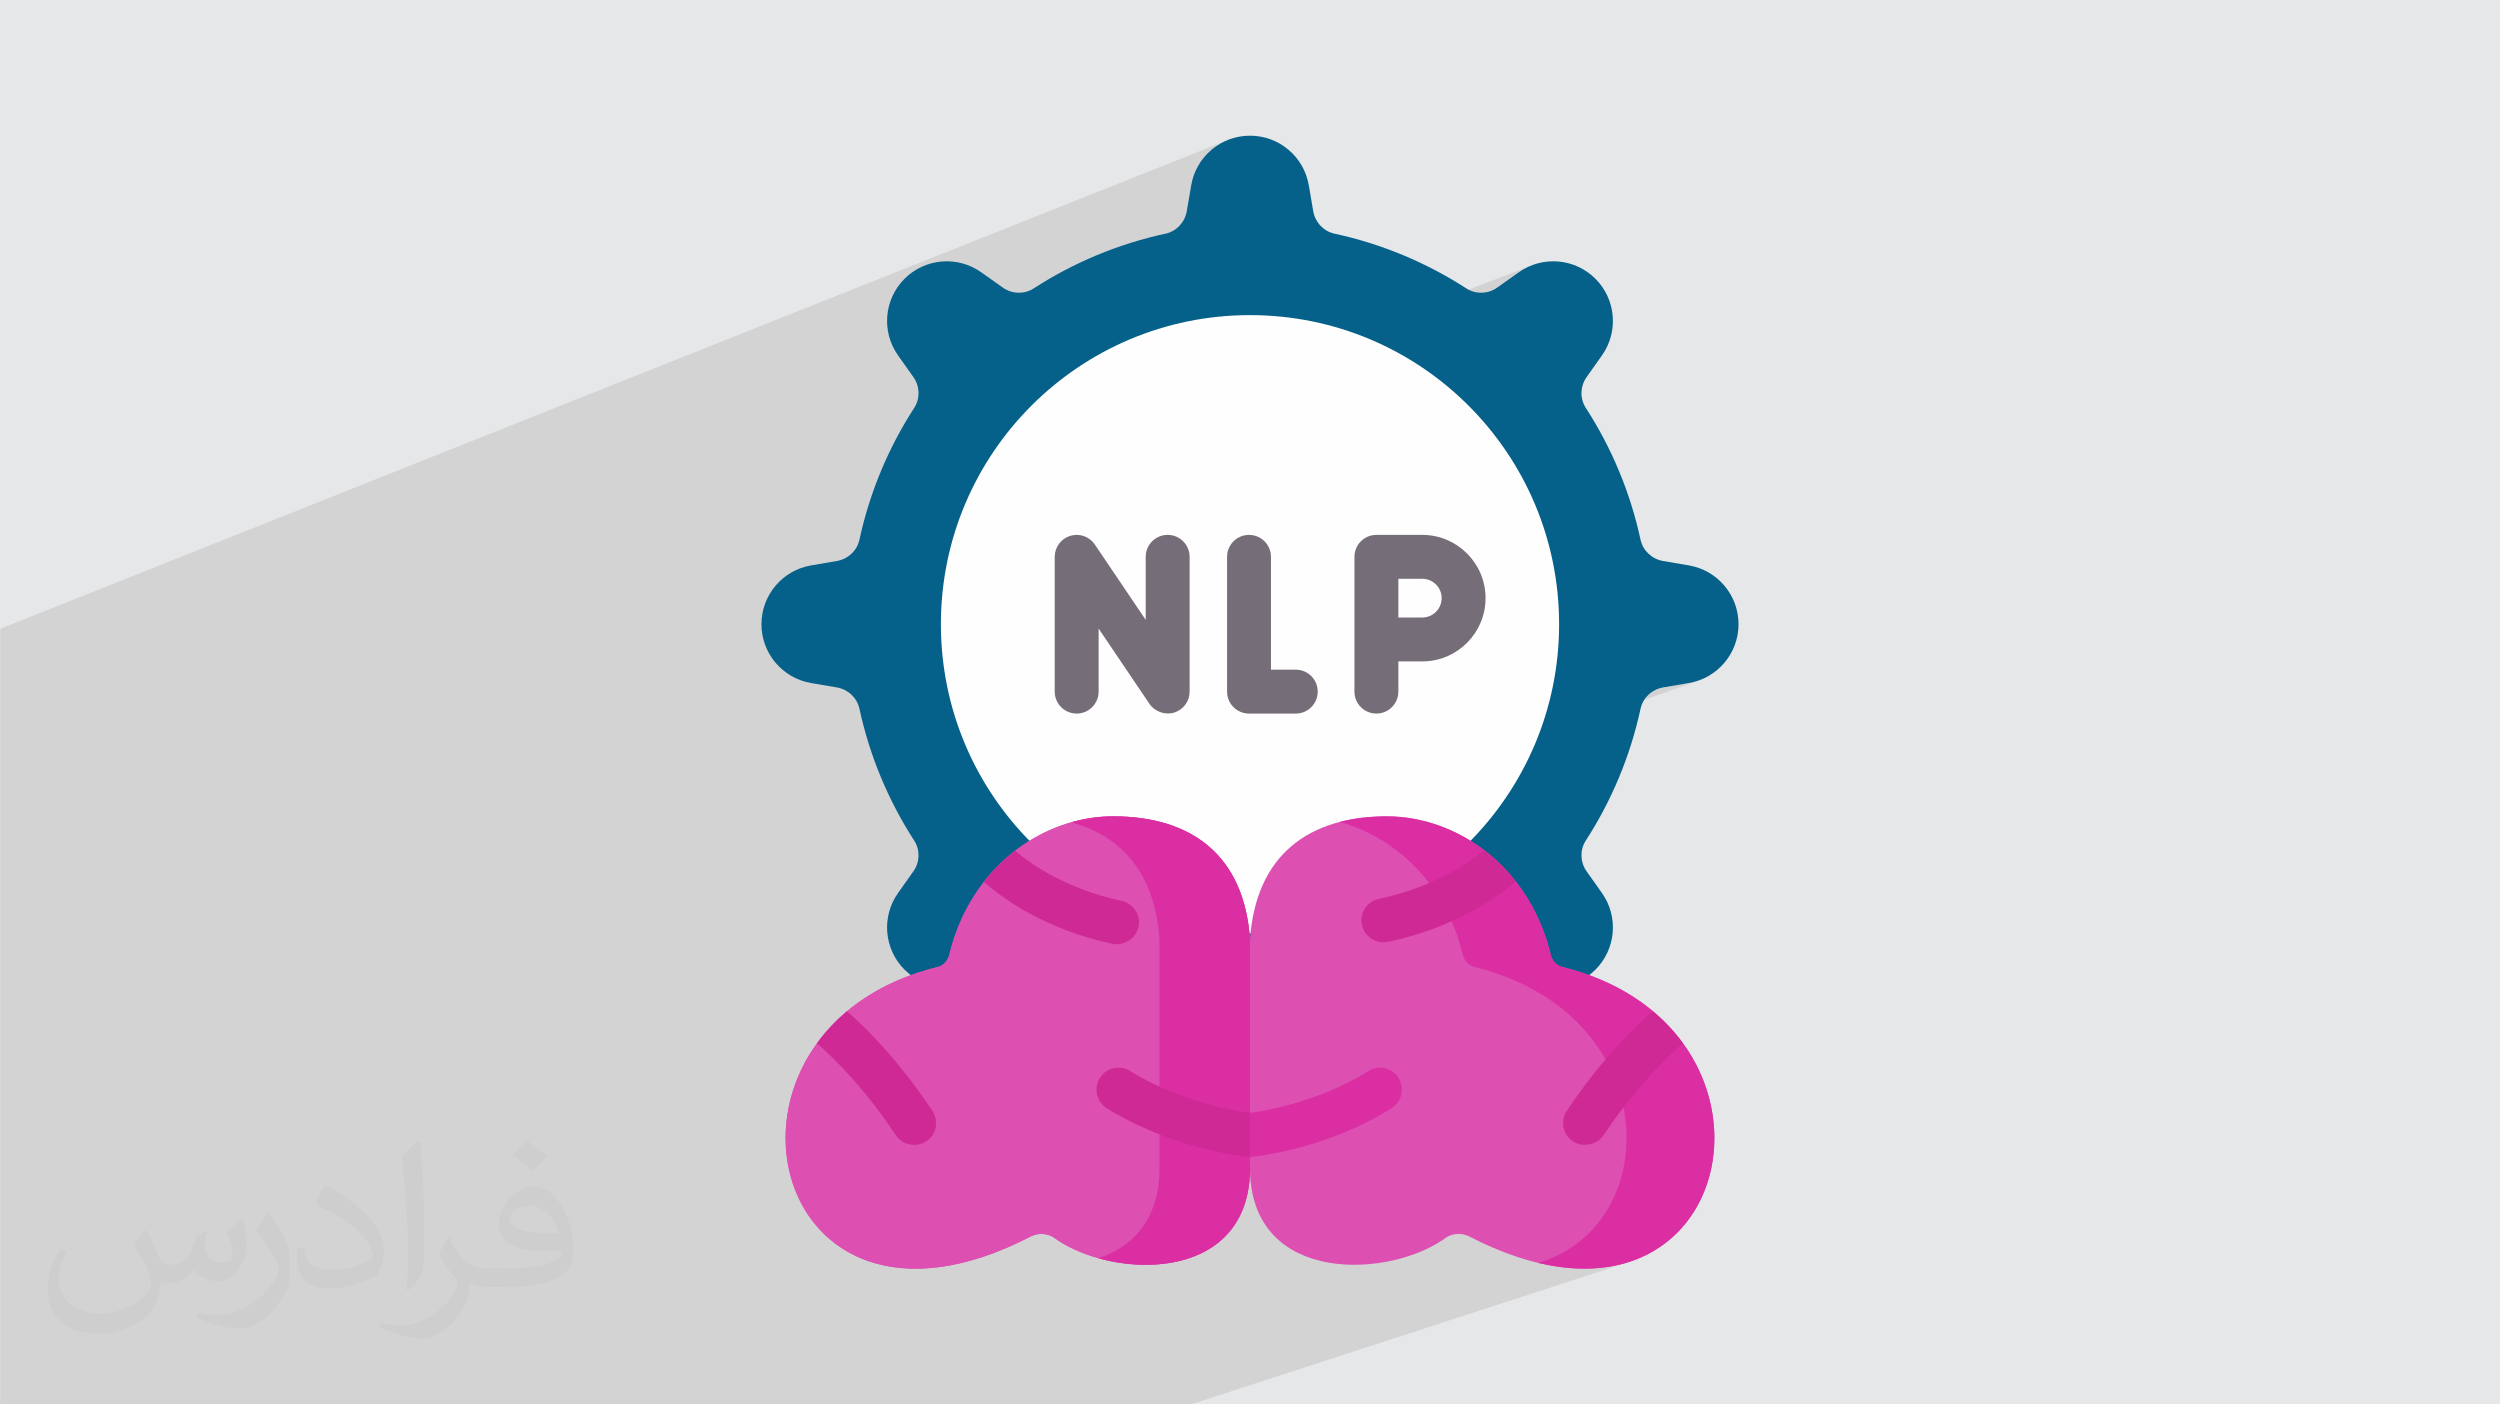 <?xml version="1.0" encoding="UTF-8"?>
<!DOCTYPE svg PUBLIC "-//W3C//DTD SVG 1.0//EN" "http://www.w3.org/TR/2001/REC-SVG-20010904/DTD/svg10.dtd">
<!-- Creator: CorelDRAW -->
<svg xmlns="http://www.w3.org/2000/svg" xml:space="preserve" width="3.708in" height="2.083in" version="1.0" style="shape-rendering:geometricPrecision; text-rendering:geometricPrecision; image-rendering:optimizeQuality; fill-rule:evenodd; clip-rule:evenodd"
viewBox="0 0 3702.73 2080.18"
 xmlns:xlink="http://www.w3.org/1999/xlink"
 xmlns:xodm="http://www.corel.com/coreldraw/odm/2003">
 <defs>
  <style type="text/css">
   <![CDATA[
    .fil4 {fill:#FEFEFE;fill-rule:nonzero}
    .fil3 {fill:#05608A;fill-rule:nonzero}
    .fil5 {fill:#756E78;fill-rule:nonzero}
    .fil8 {fill:#CE2995;fill-rule:nonzero}
    .fil7 {fill:#DA2EA2;fill-rule:nonzero}
    .fil6 {fill:#DD4FB1;fill-rule:nonzero}
    .fil2 {fill:#373435;fill-opacity:0.031}
    .fil1 {fill:#2B2A29;fill-opacity:0.102}
    .fil0 {fill:#E6E7E8}
   ]]>
  </style>
 </defs>
 <g id="Layer_x0020_1">
  <polygon class="fil0" points="-0,0 3702.73,0 3702.73,2080.18 -0,2080.18 "/>
  <polygon class="fil1" points="-0,1923.87 -0,1923.06 -0,1916.48 -0,1916.48 -0,1913.81 -0,1905.65 -0,1904.38 -0,1897.93 -0,1897.34 -0,1830.76 -0,1803.12 -0,1803.11 -0,1803.07 -0,1795.84 -0,1793.98 -0,1791.78 -0,1791.16 -0,1791.15 -0,1780.43 -0,1755.94 -0,1754.06 -0,1753.17 -0,1751.04 -0,1745.63 -0,1737.86 -0,1733.78 -0,1730.74 -0,1693.92 -0,1691.77 -0,1689.55 -0,1687.61 -0,1669.27 -0,1667.29 -0,1645.61 -0,1643.65 -0,1633.3 -0,1621.29 -0,1601.93 -0,1569.22 -0,1549.28 -0,1548.41 -0,1537.1 -0,1524.61 -0,1504.23 -0,1483.32 -0,1482.77 -0,1462.9 -0,1462.2 -0,1441.22 -0,1414.72 -0,1393.72 -0,1353.43 -0,1305.61 -0,1295.42 -0,1286.98 -0,1277.71 -0,1276.47 -0,1266.94 -0,1264.27 -0,1153.08 -0,1131.73 -0,1088.31 -0,1049.43 -0,1031.15 -0,1030.38 -0,1027.01 -0,1018.71 -0,1007 -0,973.8 -0,945.57 -0,938.28 -0,931.44 1820.6,206.5 1813.54,209.48 1806.79,213.05 1800.39,217.17 1794.38,221.81 1788.78,226.96 1783.65,232.57 1779,238.62 1774.87,245.09 1771.29,251.93 1768.31,259.13 1765.95,266.66 1764.25,274.47 1757.71,312.75 1756.22,318.77 1753.89,324.43 1750.79,329.63 1746.99,334.3 1742.56,338.37 1737.56,341.75 1732.06,344.36 1546.46,417.51 1541.97,420.24 1536.39,423.71 1530.86,427.25 1528.21,428.82 1525.47,430.17 1522.66,431.3 1321.21,510.66 1322.08,512.76 1325.73,519.75 1330.06,526.49 1352.83,558.65 1354.52,561.23 1356,563.91 1357.27,566.67 1358.32,569.49 1359.16,572.37 1359.78,575.3 1360.19,578.25 1360.39,581.22 1360.36,584.2 1360.11,587.17 1359.65,590.11 1358.97,593.03 1358.07,595.9 1356.94,598.71 1355.59,601.44 1354.02,604.1 1350.48,609.63 1347.01,615.2 1343.6,620.82 1340.25,626.47 1336.96,632.16 1336.13,633.64 1693.94,494.53 1715.21,487.33 1736.94,481.17 1759.08,476.05 1781.63,472.03 1804.55,469.11 1827.8,467.35 1851.36,466.75 1874.92,467.35 1898.17,469.11 1921.08,472.03 1943.63,476.05 1965.78,481.17 1987.51,487.33 2006.38,493.72 2270.39,392.33 2263.19,395.31 2256.2,398.96 2249.47,403.29 2217.31,426.06 2214.73,427.75 2212.04,429.23 2209.29,430.5 2025.31,501.05 2029.57,502.73 2049.85,511.9 2069.6,522.01 2088.77,533.04 2107.35,544.94 2125.29,557.71 2142.59,571.3 2159.2,585.69 2175.1,600.85 2190.26,616.75 2204.65,633.36 2218.24,650.66 2231.01,668.61 2242.92,687.18 2253.94,706.36 2264.05,726.1 2273.22,746.38 2281.42,767.17 2288.62,788.44 2294.79,810.17 2299.9,832.32 2303.93,854.87 2306.84,877.78 2308.6,901.03 2309.2,924.59 2308.6,948.15 2306.84,971.4 2303.93,994.32 2299.9,1016.87 2294.79,1039.01 2288.62,1060.74 2281.42,1082.02 2281.19,1082.6 2457.18,1019.74 2463.2,1018.24 2501.48,1011.7 2509.3,1010 2516.82,1007.64 2277.01,1093.21 2273.22,1102.81 2264.05,1123.09 2253.94,1142.83 2242.92,1162 2231.01,1180.58 2218.24,1198.53 2204.65,1215.82 2190.26,1232.44 2175.1,1248.34 2159.2,1263.5 2142.59,1277.89 2140.22,1279.75 2198.27,1259.35 2201.44,1261.8 2204.57,1264.31 2207.68,1266.88 2210.75,1269.5 2213.79,1272.18 2216.8,1274.92 2219.77,1277.72 2222.71,1280.57 2225.61,1283.47 2228.48,1286.44 2231.31,1289.46 2234.09,1292.54 2236.84,1295.67 2239.55,1298.86 2242.22,1302.1 2244.84,1305.4 2244.83,1305.4 2242.13,1307.7 2239.22,1310.12 2236.1,1312.65 2232.78,1315.27 2229.26,1317.98 2225.53,1320.78 2221.59,1323.64 2217.45,1326.57 2213.11,1329.56 2208.56,1332.6 2203.8,1335.67 2198.83,1338.78 2193.66,1341.91 2188.29,1345.06 2182.7,1348.21 2176.91,1351.36 2170.91,1354.51 2164.71,1357.64 2158.29,1360.74 2151.67,1363.81 2150.02,1364.54 2151.6,1368.13 2155.24,1377.16 2158.62,1386.42 2161.73,1395.93 2164.56,1405.66 2167.11,1415.63 2168.08,1418.42 2169.37,1421.05 2169.65,1421.49 2180.06,1417.89 2182.92,1416.98 2185.84,1416.3 2188.78,1415.84 2191.75,1415.6 2194.73,1415.57 2197.7,1415.76 2200.66,1416.17 2203.58,1416.8 2206.46,1417.63 2209.29,1418.69 2212.04,1419.95 2214.73,1421.43 2217.31,1423.12 2249.47,1445.89 2256.2,1450.22 2263.19,1453.87 2270.39,1456.85 2277.76,1459.17 2285.25,1460.82 2292.81,1461.81 2300.41,1462.14 2308.01,1461.83 2315.55,1460.86 2322.98,1459.25 2330.28,1457 2283.28,1473.08 2294.68,1480.16 2312.39,1493.11 2328.54,1506.95 2343.18,1521.58 2350.97,1530.68 2447.8,1497.87 2451.05,1500.61 2454.24,1503.4 2457.37,1506.21 2460.44,1509.05 2463.45,1511.93 2466.4,1514.84 2469.28,1517.77 2472.1,1520.73 2474.87,1523.72 2477.58,1526.74 2480.22,1529.79 2482.81,1532.86 2485.33,1535.95 2487.8,1539.08 2490.21,1542.22 2492.56,1545.39 2490.41,1547.24 2488.13,1549.25 2485.7,1551.41 2483.14,1553.73 2480.45,1556.19 2477.63,1558.81 2474.7,1561.58 2471.64,1564.5 2468.48,1567.58 2465.2,1570.81 2461.83,1574.2 2458.36,1577.74 2454.79,1581.43 2451.13,1585.29 2447.39,1589.29 2443.56,1593.45 2439.67,1597.77 2435.69,1602.24 2431.66,1606.87 2427.56,1611.66 2423.4,1616.61 2419.18,1621.71 2414.92,1626.97 2410.62,1632.39 2406.27,1637.96 2404.53,1640.25 2407.21,1656.06 2408.83,1673.67 2409.09,1691.15 2407.99,1708.41 2405.55,1725.35 2401.81,1741.89 2396.76,1757.93 2390.43,1773.37 2382.83,1788.14 2373.97,1802.13 2363.88,1815.26 2352.56,1827.42 2340.05,1838.54 2326.34,1848.5 2311.46,1857.24 2295.43,1864.65 2278.34,1870.6 2278.87,1870.75 2288.33,1872.59 2308.6,1876.34 2320.22,1877.5 2336.7,1878.84 2348.47,1878.86 2363.1,1878.43 2374.48,1877.26 2387.85,1875.29 2398.57,1872.99 2416.51,1868.04 1763.85,2080.18 1763.23,2080.18 1636.8,2080.18 1421.34,2080.18 1419.71,2080.18 1389.44,2080.18 1237.33,2080.18 1196.47,2080.18 1176.82,2080.18 1112.1,2080.18 1112.08,2080.18 1112.04,2080.18 1085.11,2080.18 1075.79,2080.18 981.57,2080.18 903.19,2080.18 829.61,2080.18 829.6,2080.18 826.94,2080.18 826.92,2080.18 808.91,2080.18 808.28,2080.18 802.36,2080.18 789.73,2080.18 789.72,2080.18 768.97,2080.18 763.65,2080.18 763.65,2080.18 729.49,2080.18 701.01,2080.18 646.11,2080.18 609.73,2080.18 598.14,2080.18 584.87,2080.18 584.3,2080.18 576.17,2080.18 508.16,2080.18 402.97,2080.18 361.41,2080.18 315.39,2080.18 311.81,2080.18 303.49,2080.18 303.13,2080.18 302.75,2080.18 299.16,2080.18 263.29,2080.18 247.97,2080.18 245.26,2080.18 229.5,2080.18 210.74,2080.18 188.96,2080.18 176.96,2080.18 98.35,2080.18 69.45,2080.18 24.96,2080.18 24.95,2080.18 -0,2080.18 -0,2058.37 -0,2051.09 -0,2047.8 -0,2047.61 -0,2041.81 -0,2041.79 -0,2031.91 -0,1997.95 -0,1985.05 -0,1973.59 -0,1969.95 -0,1964.35 -0,1964.34 -0,1948.76 -0,1943.44 -0,1943.44 -0,1926.69 -0,1926.68 -0,1925.67 -0,1924.59 -0,1924.55 "/>
  <path class="fil2" d="M215.96 1821.93c7.07,10.71 11.65,21.01 16.13,32.45 3.33,6.66 5.09,18.93 20.7,18.93 4.57,0 11.13,-1.35 16.95,-4.57 6.55,-3.44 11.54,-8.64 14.15,-16.53l6.24 -21.01 15.19 -7.49 1.04 1.04c-2.08,7.91 -2.59,15.5 -2.59,21.43 0,17.57 15.19,24.23 27.25,24.23 7.07,0 13.42,-3.44 13.42,-9.89 0,-8.32 -3.53,-22.47 -8.12,-35.16 7.07,-7.07 14.15,-14.15 22.26,-19.87l1.25 0.63c3.53,14.98 5.51,29.75 5.51,39.63 0,9.67 -4.27,20.39 -7.8,27.36 -7.28,13.73 -20.18,24.65 -35.78,24.65 -11.85,0 -25.06,-5.93 -34.12,-16.95l-0.52 0c-8.53,10.61 -21.74,20.18 -42.86,20.18l-6.55 0c-1.04,13.94 -4.05,23.81 -8.64,32.66 -12.58,24.54 -49.92,41.92 -85.08,41.92 -48.89,0 -73.43,-28.19 -73.43,-65.73 0,-23.19 7.59,-44.72 19.24,-60.01l9.56 3.95c-7.28,13.94 -12.17,27.04 -12.17,39.94 0,35.16 28.61,51.9 61.58,51.9 30.58,0 68.44,-19.45 75.31,-42.02 -2.59,-24.65 -11.85,-36.19 -26,-58.66 4.27,-7.49 9.78,-14.98 16.64,-22.98l1.25 0 0 0 0 0 -0.01 -0.04zm563.83 -132.3c10.3,6.45 20.39,14.04 30.27,22.78 -5.51,7.8 -12.38,14.88 -20.91,21.12 -9.89,-8.01 -19.76,-14.88 -29.86,-22.16 6.86,-7.7 13.63,-15.08 20.49,-21.74l0 0 0 0 0 0 0 0 0 0 0.01 0zm5.3 96.11c-16.64,0 -30.27,10.92 -30.27,19.03 0,17.38 33.28,22.78 73.12,22.56 -4.99,-20.39 -22.47,-41.61 -42.86,-41.61l0 0.01zm-37.35 92.99c21.64,0 40.57,-0.63 55.02,-4.27 16.13,-4.05 29.75,-12.17 29.75,-17.78 0,-1.46 0,-3.22 -0.52,-4.68 -9.05,0.83 -19.45,0.83 -28.5,0.83 -29.33,0 -51.79,-6.66 -60.64,-23.09 -2.19,-4.57 -3.74,-9.67 -3.74,-15.5 0,-15.92 6.86,-31.41 18.93,-42.13 10.08,-8.84 21.22,-14.35 32.55,-14.35 20.49,0 36.81,16.44 48.26,42.34 6.24,14.15 10.5,30.47 10.5,51.07 0,13.73 -3.74,25.27 -12.27,33.8 -15.92,15.4 -45.24,21.22 -90.17,21.22l-20.39 0 0 0 -5.3 0c-11.13,0 -19.14,-1.98 -25.48,-6.86l-1.04 0c0.31,2.59 0.52,5.09 0.52,7.49 0,10.08 -3.33,22.98 -10.08,33.28 -19.97,29.64 -41.61,42.53 -60.33,42.53 -18.93,0 -42.13,-7.28 -63.03,-16.75l3.74 -7.28c6.76,2.81 16.13,4.68 29.02,4.68 33.8,0 78.21,-32.45 83.72,-64.17 -1.25,-2.59 -3.53,-6.03 -6.76,-9.67 -9.89,-11.75 -16.13,-21.53 -21.95,-31.82 4.99,-9.89 9.56,-17.78 13.83,-24.96l1.77 -0.21c14.46,29.44 27.56,46.28 56.78,46.28l4.57 0 0 0 21.22 0 0 0 0 0 0 0 0 0 0 0 0.04 0zm-146.45 31.1c2.5,-13.52 2.7,-28.7 2.7,-42.86l0 -21.01c0,-39.21 -4.99,-96.2 -9.05,-133.34 7.07,-7.59 16.95,-16.53 24.75,-22.56l2.29 0.63c5.3,46.7 6.55,100.79 6.55,150.81 0,13.11 -0.52,25.9 -1.77,35.26 -0.73,11.85 -7.59,20.8 -22.26,34.53l-3.22 -1.46zm-150.71 -61.89c0.73,18.41 9.78,32.87 41.4,32.87 19.66,0 36.3,-5.09 54.71,-13.83 3.33,-1.46 5.09,-3.44 5.09,-5.09 0,-11.54 -8.84,-26.83 -23.71,-40.77 -14.46,-13.11 -33.6,-24.65 -51.48,-32.35 -6.14,-2.59 -8.12,-5.3 -8.12,-7.91 0,-5.3 7.07,-16.44 12.9,-24.44l1.98 -0.21c20.49,10.71 43.38,26.63 60.33,44.3 15.4,16.33 24.96,32.87 24.96,50.86 0,13.31 -4.05,25.79 -10.61,37.44 -22.47,11.33 -46.39,19.97 -70.1,19.97 -28.81,0 -48.47,-13.52 -48.47,-45.24 0,-3.44 0,-8.73 1.25,-15.61l9.89 0 0 0 0 0 0 0 0 0 0 0 -0.01 0zm-52.11 -52.32l17.89 28.92c6.55,10.71 12.69,22.37 12.69,40.77l0 23.5c0,19.03 -12.17,39.42 -31.82,59.6 -15.4,13.63 -29.02,19.45 -41.61,19.45 -18.72,0 -40.15,-5.82 -64.9,-16.44l2.81 -7.28c7.8,2.08 16.84,3.84 27.98,3.84 35.58,-0.21 71.97,-26.21 88.61,-57.93 1.98,-3.64 2.7,-7.07 2.7,-9.47 0,-3.64 -1.98,-7.7 -3.53,-11.33 -9.05,-17.05 -19.14,-32.66 -30.27,-47.12 5.82,-9.16 11.65,-17.99 17.99,-26.73l1.46 0.21 0 0 0 0 0 0 0 0 0 0 -0.01 0z"/>
  <g id="_2993371253216">
   <path class="fil3" d="M2574.97 924.59c0,-43.06 -31.04,-79.86 -73.49,-87.11l-38.28 -6.54c-16.49,-2.82 -29.85,-15.24 -33.38,-31.59 -15.26,-70.56 -43.11,-136.48 -81.11,-195.26 -8.99,-13.9 -8.39,-31.94 1.18,-45.45l22.77 -32.16c24.89,-35.14 20.82,-83.11 -9.63,-113.56 -30.45,-30.45 -78.41,-34.52 -113.56,-9.63l-32.16 22.77c-13.51,9.57 -31.55,10.17 -45.45,1.18 -58.79,-38.01 -124.7,-65.86 -195.26,-81.12 -16.35,-3.53 -28.77,-16.9 -31.59,-33.38l-6.54 -38.28c-7.25,-42.44 -44.04,-73.48 -87.11,-73.48 -43.06,0 -79.86,31.04 -87.11,73.49l-6.54 38.28c-2.82,16.49 -15.24,29.85 -31.59,33.38 -70.56,15.26 -136.48,43.11 -195.26,81.11 -13.9,8.99 -31.94,8.39 -45.45,-1.18l-32.16 -22.77c-35.14,-24.89 -83.11,-20.82 -113.56,9.63 -30.45,30.45 -34.52,78.41 -9.63,113.56l22.77 32.16c9.57,13.51 10.17,31.55 1.18,45.45 -38.01,58.79 -65.86,124.7 -81.12,195.26 -3.53,16.35 -16.9,28.77 -33.38,31.59l-38.28 6.54c-42.45,7.25 -73.49,44.05 -73.49,87.11 0,43.06 31.04,79.86 73.49,87.11l38.28 6.54c16.49,2.82 29.85,15.24 33.38,31.59 15.26,70.56 43.11,136.48 81.12,195.26 8.99,13.91 8.39,31.94 -1.18,45.45l-22.77 32.16c-24.89,35.14 -20.82,83.11 9.63,113.56 30.45,30.45 78.42,34.52 113.56,9.63l32.16 -22.77c13.51,-9.57 31.55,-10.17 45.45,-1.18 58.79,38.01 124.7,65.86 195.26,81.12 16.35,3.53 28.77,16.9 31.59,33.38l6.54 38.28c7.25,42.45 44.05,73.49 87.11,73.49 43.06,0 79.86,-31.04 87.11,-73.49l6.54 -38.28c2.82,-16.49 15.24,-29.85 31.59,-33.38 70.56,-15.26 136.48,-43.11 195.26,-81.12 13.9,-8.99 31.94,-8.39 45.45,1.18l32.16 22.77c35.14,24.89 83.11,20.82 113.56,-9.63 30.45,-30.45 34.52,-78.42 9.63,-113.56l-22.77 -32.16c-9.57,-13.51 -10.17,-31.55 -1.18,-45.45 38,-58.78 65.86,-124.7 81.11,-195.26 3.53,-16.35 16.9,-28.77 33.38,-31.59l38.28 -6.54c42.45,-7.25 73.49,-44.04 73.49,-87.11z"/>
   <circle class="fil4" cx="1851.36" cy="924.59" r="457.84"/>
   <path class="fil5" d="M1729.41 792.26c-17.96,0 -32.52,14.56 -32.52,32.52l0 93.35 -75.32 -111.55c-8,-11.85 -22.81,-17.08 -36.46,-12.9 -13.67,4.19 -23,16.81 -23,31.1l0 199.63c0,17.96 14.56,32.52 32.52,32.52 17.96,0 32.52,-14.56 32.52,-32.52l0 -93.35c0,0 75.24,111.45 75.31,111.55 7.7,11.4 23.29,16.93 36.46,12.9 13.67,-4.19 23.01,-16.81 23.01,-31.1l0 -199.63c0,-17.96 -14.56,-32.53 -32.52,-32.53z"/>
   <path class="fil5" d="M1919.16 991.9l-36.72 0 0 -167.11c0,-17.96 -14.56,-32.52 -32.52,-32.52 -17.96,0 -32.52,14.56 -32.52,32.52l0 199.63c0,17.96 14.56,32.52 32.52,32.52l69.23 0c17.96,0 32.52,-14.56 32.52,-32.52 0,-17.96 -14.56,-32.52 -32.52,-32.52l0 0z"/>
   <path class="fil5" d="M2106.56 792.26l-67.97 0c-17.96,0 -32.52,14.56 -32.52,32.52l0 199.63c0,17.96 14.56,32.52 32.52,32.52 17.96,0 32.52,-14.56 32.52,-32.52l0 -44.73 35.45 0c51.67,0 93.71,-42.04 93.71,-93.71 0,-51.67 -42.03,-93.71 -93.71,-93.71zm0 122.39l-35.45 0 0 -57.35 35.45 0c15.81,0 28.67,12.86 28.67,28.67 0,15.81 -12.86,28.68 -28.67,28.68z"/>
   <path class="fil6" d="M1851.36 1735.35l0 -343.42c8.48,-125.73 87.38,-182.74 202.81,-182.74 102.31,0 211.15,72.81 243.03,206.45 2.14,7.66 7.87,13.76 15.36,16.27 371,90.29 259.12,604.15 -136.39,399.56 -10.73,-5.43 -23.43,-5.03 -33.74,1.18 -82.16,61.07 -286.74,71.57 -291.06,-97.31l0 0z"/>
   <path class="fil7" d="M2312.55 1431.9c-7.48,-2.51 -13.22,-8.61 -15.36,-16.27 -31.88,-133.64 -140.71,-206.45 -243.03,-206.45 -25.2,0 -48.66,2.72 -70.03,8.27 81.82,22.52 157.32,90.63 182.97,198.18 2.14,7.66 7.87,13.76 15.36,16.27 282.37,68.72 285,382.78 95.78,438.73 309.95,74.16 371.06,-356.77 34.3,-438.73z"/>
   <path class="fil8" d="M2244.84 1305.39c-27.79,23.98 -90.36,68.72 -188.96,89.67 -17.43,3.6 -35.08,-7.67 -38.8,-25.06 -3.73,-17.56 7.5,-34.82 25.15,-38.55 80.52,-17.08 132.5,-52.72 156.05,-72.1 16.95,12.92 32.69,28.31 46.57,46.05l-0 -0z"/>
   <path class="fil8" d="M2492.56 1545.39c-22.1,18.99 -69.39,63.82 -117.48,136.06 -9.59,14.4 -30.87,18.59 -45.34,9.15 -15.04,-9.93 -19.18,-30.09 -9.19,-45.05 50.87,-76.4 100.82,-124.79 127.24,-147.68 17.52,14.57 32.38,30.57 44.76,47.52z"/>
   <path class="fil7" d="M2062.06 1640.78c-3.64,2.52 -86.63,58.32 -210.7,73.19l0 -65.56c103.83,-14.31 173.99,-61.05 174.77,-61.57 14.75,-9.93 34.7,-5.98 44.6,8.89 9.91,14.87 6.05,35.03 -8.66,45.05l-0 0z"/>
   <path class="fil6" d="M1851.36 1735.35l0 -343.42c-8.49,-125.73 -87.39,-182.74 -202.81,-182.74 -102.32,0 -211.15,72.81 -243.03,206.45 -2.14,7.66 -7.88,13.76 -15.36,16.27 -371,90.29 -259.12,604.15 136.39,399.56 10.73,-5.43 23.43,-5.03 33.75,1.18 82.16,61.07 286.74,71.57 291.06,-97.31l0 0z"/>
   <path class="fil6" d="M1851.36 1391.94l0 343.4c-4.34,168.88 -208.9,158.39 -291.07,97.3 -10.32,-6.2 -23.02,-6.59 -33.73,-1.17 -305.81,158.17 -442.04,-113.12 -316.65,-286.08 12.32,-16.95 27.1,-32.95 44.53,-47.52 34.69,-29.05 79.69,-52.33 135.72,-65.95 7.5,-2.52 13.22,-8.63 15.39,-16.3 10.23,-42.88 28.4,-79.48 51.69,-109.44 13.79,-17.73 29.4,-33.13 46.22,-46.05 43.4,-33.52 95.04,-50.95 145.12,-50.95 115.42,0 194.29,57.02 202.79,182.76l0 0z"/>
   <path class="fil7" d="M1851.36 1391.92c-8.49,-125.73 -87.39,-182.74 -202.81,-182.74 -20.63,0 -41.52,3.02 -62,8.84 75.36,20.35 124.23,76.49 130.81,173.91l0 343.42c-1.85,72.32 -40.43,111.72 -90.39,128.36 94.12,26.24 221,4.25 224.39,-128.36l0 -343.42z"/>
   <path class="fil8" d="M1686.2 1372.91c-3.62,17.05 -21.5,28.61 -38.59,25.06 -101.02,-21.55 -164.02,-68.42 -190.39,-91.79 13.79,-17.73 29.4,-33.13 46.22,-46.05 22.07,18.77 74.62,56.5 157.74,74.23 17.56,3.73 28.74,20.99 25.02,38.55l0 0z"/>
   <path class="fil8" d="M1371.85 1690.6c-14.47,9.6 -35.28,5.6 -45.09,-9.15 -47.83,-72.24 -94.87,-117.07 -116.85,-136.06 12.32,-16.95 27.1,-32.95 44.53,-47.52 26.28,22.89 75.96,71.29 126.56,147.68 9.93,14.96 5.81,35.12 -9.15,45.05z"/>
   <path class="fil8" d="M1851.36 1648.41l0 65.56c-125.44,-14.87 -209.34,-70.68 -213.02,-73.19 -14.87,-10.02 -18.77,-30.18 -8.76,-45.05 10.01,-14.88 30.18,-18.82 45.09,-8.89 0.78,0.52 71.71,47.26 176.69,61.57z"/>
  </g>
 </g>
</svg>
